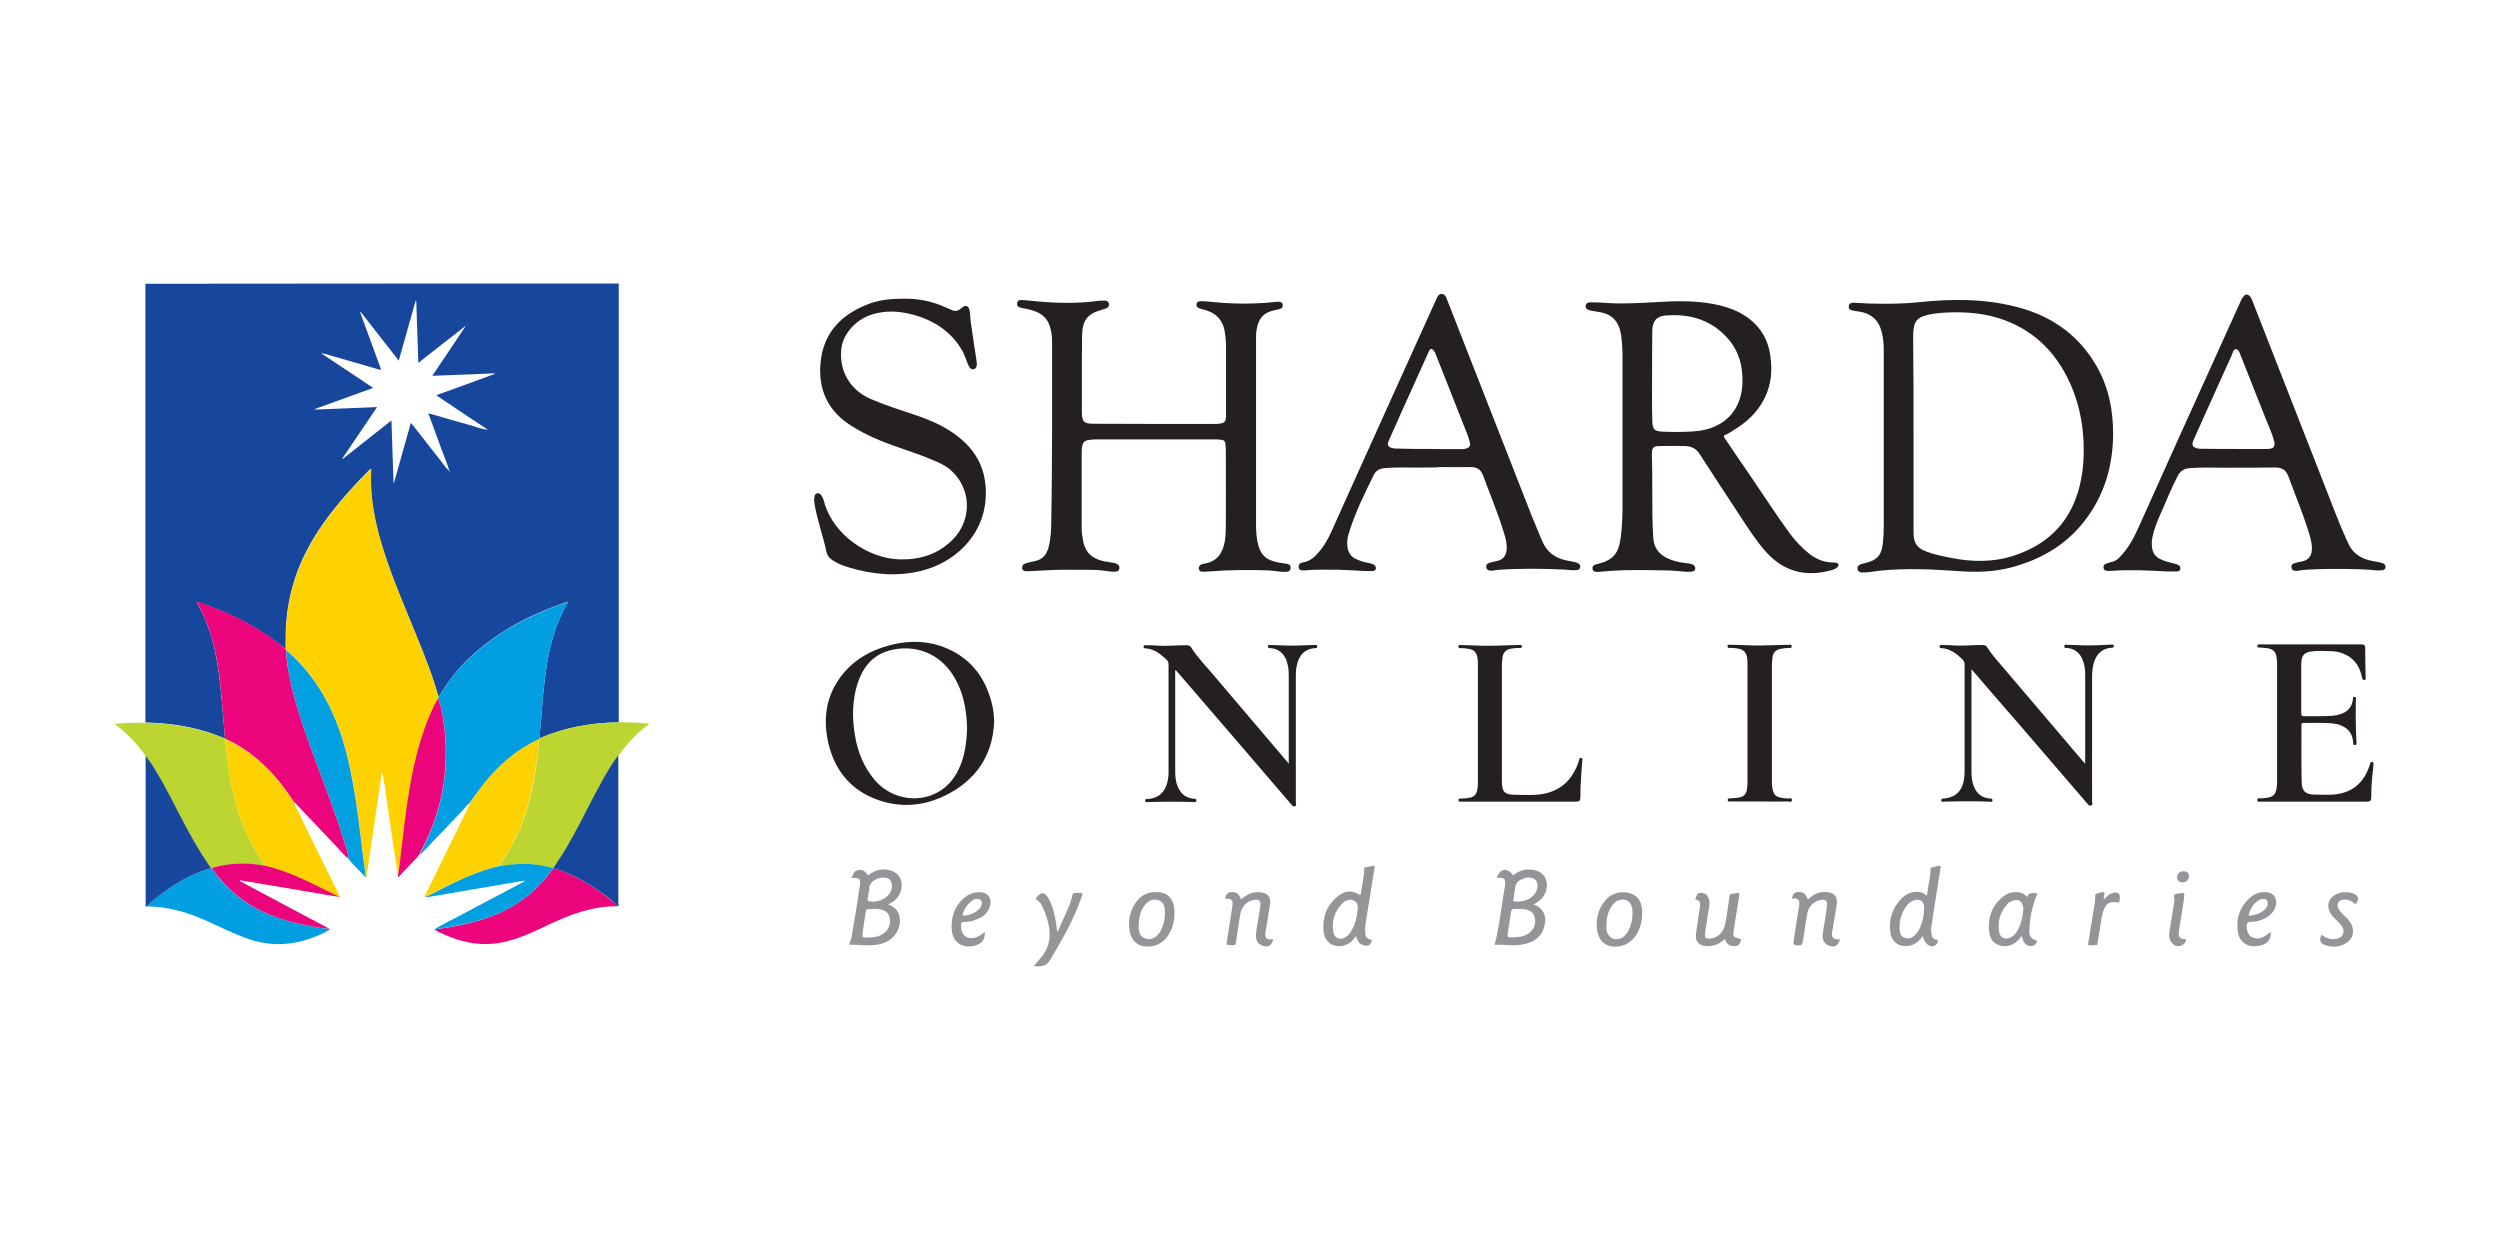 <svg xmlns="http://www.w3.org/2000/svg" xmlns:xlink="http://www.w3.org/1999/xlink" id="Layer_1" x="0px" y="0px" viewBox="0 0 1200 600" style="enable-background:new 0 0 1200 600;" xml:space="preserve"><style type="text/css">	.st0{fill:#1D1D1B;}	.st1{fill:#1DA03C;}	.st2{fill:#17479C;}	.st3{fill:#FED201;}	.st4{fill:#242021;}	.st5{fill:#019FE2;}	.st6{fill:#EB047C;}	.st7{fill:#BDD530;}	.st8{fill:#029FE1;}	.st9{fill:#18489D;}	.st10{fill:#939598;}	.st11{fill:#393939;}	.st12{fill:#373737;}	.st13{fill:#3B3B3B;}	.st14{fill:#3F3F3F;}	.st15{fill:#7E635C;}	.st16{fill:#6E453B;}	.st17{fill:#9E5040;}	.st18{fill:#C0563B;}	.st19{fill:#B24E37;}	.st20{fill:#6E5048;}	.st21{fill:#D16136;}	.st22{fill:#E86C37;}	.st23{fill:#E05D39;}	.st24{fill:#3C3D3F;}	.st25{fill:#BF5535;}	.st26{fill:#444547;}	.st27{fill:#9F443A;}	.st28{fill:#89574D;}	.st29{fill:#47484A;}	.st30{fill:#916259;}	.st31{fill:#4C4C4D;}	.st32{fill:#9A7066;}	.st33{fill:#AA887E;}	.st34{fill:#D75A2E;}	.st35{fill:#E46027;}	.st36{fill:#011C54;}	.st37{fill:#231F20;}	.st38{fill:#252223;}	.st39{fill:#FDC906;}</style><g>	<path class="st2" d="M297,136.1c0,70.2,0,140.4,0,210.6c-13.1,0.2-25.9,2.4-38,7.7c0.1-3.7,0.6-7.3,0.9-11  c0.5-7.1,1.1-14.1,2.1-21.1c0.8-6,2-11.9,3.8-17.7c1.7-5.5,3.9-10.7,7-15.8c-0.6,0.1-0.9,0.2-1.2,0.3  c-13.1,4.5-25.5,10.3-36.6,18.6c-6,4.4-11.5,9.4-16.3,15.2c-3.1,3.7-5.7,7.7-8.2,11.7c-2.8-10.1-6.6-19.8-10.6-29.4  c-5.5-13.5-11.3-26.9-15.8-40.9c-4-12.6-6.8-25.4-6-38.8c0-0.2,0-0.4-0.3-0.5c-1.8,1.9-3.7,3.9-5.6,5.8  c-9.7,10.3-18.6,21.1-25.1,33.7c-5.7,11-8.9,22.8-9.8,35.2c-0.3,3.9-0.1,7.9-0.2,11.8c-1.2-0.9-2.4-1.9-3.6-2.8  c-11.5-8.7-24.2-14.9-37.8-19.5c-0.4-0.1-0.8-0.5-1.3-0.1c0.2,0.4,0.5,0.9,0.7,1.3c1.6,2.8,3,5.7,4.1,8.7  c4.9,12.4,6.2,25.5,7.4,38.6c0.5,5.6,0.9,11.2,1.4,16.8c-3.2-1.2-6.4-2.6-9.7-3.5c-9.3-2.8-18.8-4-28.5-4.2c0-69.6,0-139.1,0-208.7  c0-0.6,0-1.3,0-1.9C145.5,136.1,221.3,136.1,297,136.1z M224.3,155.6c-0.1,0.1-0.2,0.2-0.3,0.4c-5.2,4.1-10.4,8.1-15.6,12.2  c-2.5,1.9-4.9,3.9-7.6,6c-0.3-10.1-0.7-20-1-29.8c-0.1,0-0.2,0-0.3,0c-2.7,9.4-5.3,18.9-8.1,28.7c-6.2-7.9-12.2-15.6-18.2-23.3  c-0.1,0.1-0.2,0.1-0.3,0.2c3.3,9.1,6.7,18.2,10,27.3c-0.1,0.1-0.2,0.2-0.3,0.2c-0.3-0.1-0.6-0.1-0.9-0.2  c-7.3-2.1-14.5-4.2-21.8-6.3c-1.8-0.5-3.5-1.2-5.4-1.4c0.1-0.2-0.1-0.3-0.2-0.2c-0.1,0-0.1,0.1-0.2,0.1c0.1,0,0.3,0.1,0.4,0.1  c0.2,0.6,0.8,0.7,1.2,1c7.3,4.9,14.7,9.8,22.1,14.7c0.4,0.3,0.7,0.5,1.3,0.9c-9.4,3.4-18.7,6.8-27.9,10.1c0,0.1,0,0.2,0.1,0.3  c9.8-0.4,19.7-0.8,29.7-1.2c-5.6,8.4-11.2,16.5-16.7,24.7c0.1,0.1,0.2,0.1,0.2,0.2c7.7-6.1,15.5-12.2,23.4-18.5  c0.3,10.2,0.7,20.1,1,30c0.1,0,0.1,0,0.2,0c2.7-9.5,5.4-19.1,8.1-28.8c0.4,0.4,0.6,0.7,0.9,1c4.5,5.7,8.9,11.5,13.4,17.1  c1.3,1.7,2.5,3.5,4.1,5c0.1,0.1,0.1,0.2,0.2,0.4c0,0,0.1-0.1,0.1-0.1c0-0.2,0-0.3-0.2-0.3c-1-3.6-2.5-7-3.8-10.5  c-2-5.6-4.1-11.2-6.2-16.9c0-0.1,0.1-0.1,0.1-0.2c0.3,0.1,0.7,0.1,1,0.2c6.2,1.8,12.4,3.6,18.6,5.3c2.8,0.8,5.6,1.9,8.5,2.3  c-0.1,0.2,0.1,0.2,0.2,0.2c0.1,0,0.1-0.1,0.2-0.1c-0.1,0-0.3-0.1-0.4-0.1c-0.2-0.6-0.8-0.7-1.2-1c-6.9-4.6-13.9-9.2-20.8-13.9  c-0.8-0.5-1.5-1-2.5-1.7c9.5-3.4,18.8-6.8,28-10.2c0-0.1,0-0.2-0.1-0.3c-9.9,0.4-19.7,0.8-29.8,1.2c0.9-1.4,1.7-2.5,2.4-3.6  c4.7-7,9.4-13.9,14-20.9C224.3,156,224.4,155.8,224.3,155.6c0.1,0,0.1,0,0.2,0c0,0,0,0-0.1,0C224.4,155.6,224.3,155.6,224.3,155.6z   M172.9,149.4L172.9,149.4l0-0.1L172.9,149.4z"></path>	<path class="st3" d="M137.2,311.7c0.1-3.9,0-7.9,0.2-11.8c0.8-12.4,4.1-24.1,9.8-35.2c6.5-12.6,15.4-23.5,25.1-33.7  c1.9-2,3.7-3.9,5.6-5.8c0.4,0.1,0.3,0.3,0.3,0.5c-0.7,13.3,2,26.2,6,38.8c4.4,13.9,10.3,27.3,15.8,40.9c3.9,9.7,7.7,19.4,10.6,29.4  c0,0.2,0,0.4-0.1,0.5c-0.3,0.6-0.7,1.2-1,1.8c-3.2,6.2-5.6,12.6-7.6,19.2c-5.2,17.4-7,35.3-9.2,53.2c-0.4,3.7-0.8,7.4-1.5,11.1  c-0.8-3.6-1.2-7.4-1.8-11.1c-1.7-11.1-3.3-22.1-4.9-33.2c-0.3-1.9-0.6-3.8-1.1-5.7c-0.3,1.6-0.5,3.2-0.8,4.9  c-2.2,15-4.4,29.9-6.6,44.9c0,0.2-0.1,0.4-0.2,0.5c-0.1-0.4-0.2-0.8-0.3-1.2c-0.8-6.3-1.6-12.6-2.4-18.9  c-1.3-10.9-2.8-21.7-5.1-32.4c-2.7-12.3-6.5-24.1-12.8-35c-4.7-8.1-10.5-15.3-17.7-21.2C137.3,312,137.3,311.8,137.2,311.7z"></path>	<path class="st4" d="M505,207.4c0-14.3,0-28.6,0-43c0-2.5-0.2-5-1-7.5c-1-3.5-3.2-5.8-6.5-7.2c-2.1-0.9-4.4-1.4-6.7-1.8  c-0.4-0.1-0.9-0.2-1.3-0.3c-1-0.4-1.5-1.1-1.3-2.2c0.2-1,0.9-1.4,1.8-1.4c1.7,0.1,3.4,0.2,5.2,0.4c10.7,1.1,21.4,1.5,32,0  c1-0.1,2.1-0.1,3.1-0.1c1,0,1.7,0.4,2,1.5c0.2,1.1-0.4,1.8-1.3,2.2c-0.7,0.3-1.5,0.5-2.2,0.7c-6.9,2-9.3,5.1-9.4,12.3  c0,3.4-0.1,6.8-0.1,10.2c0,8.8,0,17.6,0,26.4c0,4.9,0.9,5.8,5.8,5.8c18.9,0.1,37.8,0.1,56.8,0.1c1.5,0,3,0,4.4-0.3  c1.3-0.3,2-1,2.1-2.3c0.1-0.7,0.1-1.4,0.1-2.1c0-10.7,0-21.3,0-32c0-2.5-0.2-4.9-0.6-7.4c-0.9-6.2-4.7-9.5-10.5-10.9  c-0.7-0.2-1.3-0.3-2-0.6c-0.8-0.4-1.3-1-1.1-2c0.2-0.9,0.9-1.3,1.7-1.3c2.2-0.1,4.3,0.2,6.5,0.4c10,1,19.9,1,29.9-0.1  c0.6-0.1,1.2-0.1,1.8,0c0.8,0.1,1.4,0.4,1.5,1.3c0.1,1-0.2,1.7-1.1,2c-0.8,0.3-1.6,0.5-2.4,0.6c-5.5,1.1-8,3.7-9,9.3  c-0.3,1.5-0.3,3-0.3,4.6c0,29.5,0,59.1,0,88.6c0,2.8,0.1,5.5,0.6,8.3c1.2,6.6,3.9,9.3,10.6,10.5c1.1,0.2,2.2,0.3,3.4,0.5  c1.2,0.2,2.1,0.7,2,2.1c-0.1,1.4-1.2,1.8-2.4,1.8c-2.8,0.1-5.5-0.6-8.3-0.7c-9.4-0.3-18.8-0.3-28.3,0.5c-1.1,0.1-2.2,0.1-3.3,0.1  c-0.8,0-1.5-0.2-1.7-1.1c-0.2-0.8,0-1.6,0.7-2.1c0.5-0.3,1-0.6,1.6-0.6c6.9-1,9.3-5.7,10.2-11.3c0.4-2.9,0.4-5.8,0.4-8.7  c0.1-11.3,0-22.6,0-33.9c0-1.2-0.1-2.5-0.2-3.7c-0.1-1.1-0.7-1.8-1.9-1.9c-1-0.1-2.1-0.2-3.1-0.2c-19.1,0-38.1,0-57.2,0  c-1.3,0-2.7,0.2-4,0.4c-1.4,0.3-2.2,1.2-2.5,2.6c-0.3,1.5-0.3,2.9-0.3,4.4c0,11.7,0,23.4,0,35.1c0,2.1,0.3,4.1,0.7,6.2  c1,5.9,4.9,8.9,10.5,9.9c1.2,0.2,2.4,0.4,3.7,0.6c0.6,0.1,1.2,0.2,1.7,0.4c1,0.4,1.7,1.2,1.5,2.4c-0.2,1.2-1.1,1.5-2.1,1.5  c-1.9,0.1-3.7-0.3-5.6-0.5c-4.4-0.6-8.9-0.3-13.3-0.4c-7.7-0.2-15.4,0.3-23.1,0.7c-2,0.1-2.8-0.7-2.5-2.2c0.2-1,0.9-1.4,1.7-1.6  c1.3-0.4,2.7-0.7,4-1c4.1-0.7,6.1-3.3,7-7c1-4.1,1.2-8.3,1.2-12.5C504.9,235.7,504.9,221.6,505,207.4  C504.9,207.4,504.9,207.4,505,207.4z"></path>	<path class="st4" d="M793.1,237.2c0,7.1,0,14.2,0.5,21.3c0.3,4.5,2.8,7.5,6.6,9.4c2.9,1.4,5.9,2,9.1,2.4c0.9,0.1,1.9,0.2,2.8,0.5  c1,0.4,1.7,1,1.6,2.2c-0.1,1.2-1.1,1.3-2,1.4c-2.1,0.2-4.2-0.1-6.4-0.3c-4-0.4-8.1-0.3-12.1-0.4c-8.6-0.2-17.3-0.1-25.9,0.8  c-0.5,0.1-1.1,0-1.6-0.1c-0.8-0.1-1.2-0.7-1.3-1.4c-0.1-0.8,0.2-1.5,0.9-1.8c0.5-0.2,1-0.4,1.5-0.5c7.3-1.7,10.1-4.9,11.1-12.4  c0.6-4.8,0.9-9.6,0.9-14.5c0-22.4,0-44.7,0-67.1c0-5.2,0.1-10.4-0.6-15.5c-0.3-2.2-0.9-4.3-2.1-6.3c-2.1-3.4-5.3-4.7-9-5.2  c-1.3-0.2-2.6-0.4-3.9-0.7c-1.1-0.3-2.2-0.8-2.1-2.1c0.1-1.5,1.3-1.8,2.4-1.8c2.1,0,4.1,0.1,6.2,0.2c7.9,0.7,15.9,0.2,23.8-0.2  c9.6-0.6,19.2-1,28.8,0.8c6.2,1.2,12.1,3.1,17.2,7c5.8,4.4,9.1,10.3,10.2,17.4c1.1,7.2,0.6,14.2-2.7,20.8c-3.4,7-9,11.9-15.5,15.8  c-1,0.6-2,1.3-3.1,1.7c-1.1,0.4-1.1,0.8-0.5,1.8c4.3,6.3,8.5,12.6,12.8,18.8c6.1,8.9,11.9,18,18.3,26.7c2.8,3.8,6,7.2,9.7,10.1  c3.3,2.5,6.9,3.9,11.1,4c0.5,0,1.1,0,1.6,0.1c1.1,0.3,1.4,1.3,0.6,2.1c-0.7,0.7-1.6,1.1-2.6,1.4c-12.5,3.6-23.2,0.9-32-9  c-4.7-5.3-8.5-11.4-12.4-17.3c-6.5-9.9-13-19.8-19.4-29.7c-1.6-2.4-3.9-3.4-6.7-3.5c-4.1-0.1-8.2-0.1-12.3,0c-3,0-3.7,0.8-3.7,3.9  C793.1,224.4,793.1,230.8,793.1,237.2z M793,180.1C793.1,180.1,793.1,180.1,793,180.1c0,7.2-0.1,14.4,0.1,21.6  c0.1,4.5,0.9,5.3,5,5.5c4.8,0.2,9.6,0.2,14.5-0.1c4.2-0.3,8.1-1.1,11.8-3c4.5-2.3,7.8-5.8,9.8-10.3c2.3-5.1,2.5-10.6,1.9-16.1  c-0.9-7.5-4.3-13.5-9.9-18.4c-7.6-6.6-16.7-8.6-26.5-7.9c-4.6,0.4-6.5,2.7-6.6,7.3c0,0.4,0,0.9,0,1.3  C793,166.6,793,173.3,793,180.1z"></path>	<path class="st4" d="M1014.3,208.3c-0.1,15.6-4.3,29.8-14,42.1c-9,11.5-21.1,18.3-35,22c-8.5,2.2-17.1,2.4-25.9,1.7  c-12.3-0.9-24.5-1.4-36.8-0.2c-2.7,0.3-5.5,0.9-8.2,0.9c-0.5,0-1.1,0-1.6-0.2c-0.8-0.3-1.2-0.9-1.2-1.7c-0.1-0.8,0.3-1.3,0.9-1.7  c0.6-0.4,1.3-0.6,1.9-0.7c7-1.6,8.9-3.9,9.5-11c0.2-2.5,0.3-4.9,0.3-7.4c0-28,0-56,0-84c0-2.8-0.2-5.6-0.9-8.4  c-1.4-6-5.1-9.3-11.2-10.2c-0.9-0.1-1.8-0.2-2.6-0.4c-1.1-0.2-2.2-0.6-2.1-2.1c0.1-1.4,1.2-1.7,2.4-1.7c2.5,0.1,5,0.3,7.5,0.4  c7.8,0.2,15.6,0.2,23.4-0.6c15.9-1.7,31.6-1.8,47.2,2.2c16.4,4.2,29.5,13.1,38.2,28C1012.1,185.5,1014.3,196.6,1014.3,208.3z   M918.5,207.9c0,16,0,31.9,0,47.9c0,4.9,1.7,7.3,6.3,9c4,1.5,8.1,2.3,12.3,3.1c9.5,1.8,19,2,28.3-0.8c14.5-4.4,25.4-13.1,30.9-27.6  c3.3-8.8,4.2-18,3.8-27.3c-0.4-9.8-2.4-19.1-6.4-28.1c-6.4-14.2-16.4-24.7-31.2-30.3c-8.9-3.4-18.2-4.2-27.7-3.8  c-3.9,0.2-7.9,0.5-11.7,1.8c-2.5,0.9-3.9,2.5-4.4,5.1c-0.3,1.6-0.4,3.1-0.4,4.7C918.5,177,918.5,192.5,918.5,207.9z"></path>	<path class="st4" d="M686.5,224.4c-7.3,0.2-14.5-0.3-21.8,0.3c-2.3,0.2-4.1,1-5.2,3.1c-4.6,9.3-9.2,18.6-12.2,28.6  c-0.6,2-0.8,4.1-0.5,6.3c0.4,2.6,1.6,4.5,4,5.6c2.1,1,4.2,1.6,6.5,2c0.7,0.2,1.5,0.3,2.1,0.7c0.7,0.5,1.2,1.1,1,2  c-0.2,0.9-0.9,1.1-1.7,1.1c-1.7,0-3.5,0-5.2-0.1c-7.5-0.5-15-0.7-22.5-0.5c-1.7,0-3.4,0.3-5.2,0.3c-1,0-2.2,0-2.4-1.4  c-0.3-1.4,0.6-2.2,1.8-2.4c4.1-0.6,6.5-3.3,8.9-6.3c3.6-4.6,5.6-10,8-15.3c15.7-34.8,31.4-69.7,47.2-104.5c0.6-1.3,1.1-2.9,2.8-2.8  c1.7,0.1,2.1,1.7,2.6,3c13.6,34.7,27.2,69.5,40.8,104.2c1.5,3.8,3.2,7.5,4.7,11.3c2.3,5.5,6.4,8.4,12.1,9.5  c1.2,0.2,2.3,0.4,3.5,0.7c0.7,0.1,1.3,0.3,1.9,0.7c0.7,0.5,1,1.1,0.8,1.9c-0.2,0.8-0.7,1.1-1.5,1.2c-2,0.3-4-0.1-6.1-0.2  c-10.5-0.5-21-0.6-31.5,0.1c-1,0.1-2,0.3-3.1,0.4c-1.8,0.2-2.7-0.4-2.9-1.6c-0.2-1.6,1-2,2.1-2.3c1-0.3,2-0.5,3-0.7  c3-0.7,4.4-2.4,4.7-5.5c0.2-2.8-0.5-5.4-1.3-8c-2.8-9.3-6.6-18.3-10-27.5c-1.1-3.1-3.2-4.2-6.3-4.1c-4.8,0.1-9.6,0-14.4,0  C689.7,224.4,688.1,224.4,686.5,224.4z M686,215.5C686,215.5,686,215.6,686,215.5c4.9,0.1,9.9,0.1,14.8,0.1c1,0,2,0,2.9-0.3  c1.7-0.5,2.2-1.2,1.8-3c-0.3-1.4-0.8-2.8-1.3-4.1c-4.9-12.5-9.9-25-14.8-37.5c-0.3-0.9-0.7-1.8-1.3-2.5c-0.9-1-1.5-1-2.1,0.2  c-0.3,0.6-0.6,1.1-0.8,1.7c-2.3,5-4.5,10-6.8,15.1c-3.9,8.7-7.9,17.4-11.7,26.1c-1.1,2.4-0.4,3.5,2.2,3.9c0.4,0.1,0.8,0.1,1.2,0.1  C675.3,215.5,680.6,215.5,686,215.5z"></path>	<path class="st4" d="M1069.7,224.5c-4.2,0.1-11.4-0.3-18.6,0.2c-2.6,0.2-4.4,1.2-5.7,3.6c-3,5.7-5.4,11.7-8,17.6  c-1.8,4-3.5,8-4.3,12.4c-0.3,1.5-0.3,3.1-0.1,4.6c0.3,2.5,1.6,4.4,4,5.5c2.1,1,4.3,1.6,6.6,2.1c0.6,0.1,1.2,0.3,1.8,0.6  c0.8,0.4,1.4,1.1,1.2,2c-0.2,0.9-1,1.2-1.8,1.2c-1.6,0-3.2,0-4.7,0c-8.9-0.5-17.8-0.9-26.6-0.3c-0.7,0.1-1.5,0.1-2.2,0  c-0.8-0.1-1.5-0.4-1.6-1.4c-0.1-0.9,0.2-1.7,1.1-2c1-0.4,2-0.7,3-0.9c1.3-0.3,2.4-1,3.4-2c4.3-4.3,7.1-9.5,9.5-15  c11.6-26,23.4-51.9,35.1-77.8c4.6-10.2,9.2-20.4,13.8-30.5c0.3-0.7,0.7-1.4,1.2-2c1-1.4,2.4-1.3,3.4,0.1c0.4,0.6,0.7,1.2,0.9,1.8  c11.4,29.1,22.8,58.3,34.2,87.4c3.7,9.3,7.1,18.8,11.3,27.9c0,0,0,0.1,0.1,0.1c2.1,5.7,6.4,8.6,12.2,9.6c1.1,0.2,2.1,0.4,3.2,0.6  c0.7,0.2,1.4,0.3,2.1,0.7c0.7,0.5,1,1.1,0.8,1.9c-0.1,0.8-0.8,1.1-1.5,1.2c-2,0.3-3.9,0-5.9-0.2c-8.2-0.5-16.4-0.5-24.6-0.3  c-3.4,0.1-6.8,0.2-10.2,0.8c-0.4,0.1-0.8,0-1.2,0c-0.9-0.1-1.6-0.6-1.7-1.6c-0.2-1.1,0.4-1.7,1.3-2c1.1-0.3,2.2-0.7,3.3-0.8  c3.8-0.6,5.5-3.1,5.2-7.3c-0.2-2.3-0.8-4.6-1.5-6.8c-2.8-9.1-6.5-17.9-9.8-26.9c-1.2-3.2-3.3-4.2-6.4-4.2  C1085.5,224.5,1079.1,224.5,1069.7,224.5z M1072,215.5C1072,215.5,1072,215.5,1072,215.5c5.5,0,11,0.1,16.5,0c3-0.1,3.8-1.2,3-4.1  c-1-3.6-2.6-7-4-10.5c-4-10.2-8.1-20.4-12.1-30.6c-0.4-1.1-0.9-2.6-2.2-2.7c-1.2,0-1.4,1.5-1.8,2.5c-4,8.9-8,17.8-12,26.6  c-2.2,4.8-4.4,9.7-6.5,14.5c-1.1,2.5-0.4,3.7,2.3,4.1c0.3,0.1,0.7,0.1,1,0.1C1061.4,215.5,1066.7,215.5,1072,215.5z"></path>	<path class="st5" d="M210.4,335.2c0-0.2,0-0.4,0.1-0.5c2.5-4.1,5.1-8.1,8.2-11.7c4.8-5.8,10.3-10.7,16.3-15.2  c11.2-8.3,23.6-14.1,36.6-18.6c0.3-0.1,0.6-0.2,1.2-0.3c-3.2,5.1-5.3,10.4-7,15.8c-1.8,5.8-2.9,11.7-3.8,17.7c-1,7-1.6,14-2.1,21.1  c-0.3,3.7-0.7,7.3-0.9,11c-0.1,0.1-0.2,0.2-0.3,0.4c-0.1,0-0.2,0-0.3,0.1c-10.4,4.9-18.9,12.2-26,21.1c-2.3,2.9-4.4,5.9-6.6,8.9  c-0.2,0.2-0.6,0.3-0.3,0.7l0,0c-1.3,0.4-2,1.7-2.8,2.6c-6.7,7-13.4,14-20,21c-0.3,0.3-0.4,0.7-0.9,0.7c-0.2-0.8,0.4-1.3,0.7-1.9  c6.9-13.3,10.8-27.4,11.5-42.4c0.3-6.2,0-12.3-0.9-18.4C212.4,343.1,211.7,339.1,210.4,335.2z"></path>	<path class="st4" d="M432.5,143.4c7.7-0.3,15,1.1,22,4.4c0.6,0.3,1.3,0.5,1.9,0.8c2,1.1,3.7,0.7,5.3-0.9c1.6-1.5,3.3-1,3.7,1.3  c0.3,1.6,0.3,3.3,0.5,5c0.9,6.5,1.9,13.1,2.9,19.6c0.3,2-0.2,3.2-1.3,3.6c-1.1,0.4-2-0.3-2.9-2.4c-1-2.3-1.6-4.6-2.9-6.8  c-5.4-9.1-13.6-14.3-23.6-17c-6.4-1.7-13-2.1-19.4-0.1c-8.1,2.5-14.2,9.5-14.9,16.9c-1,10.5,4.4,19.5,14.1,23.7  c7,3,14.2,5.3,21.4,7.7c8.1,2.7,15.9,6.2,22.4,11.9c8.7,7.5,12.2,17.1,11.4,28.5c-1.4,18.7-16,30.9-31.3,34.5  c-11.5,2.7-22.7,1.7-33.9-1.6c-2.8-0.8-5.5-1.8-8-3.4c-1.6-1-2.8-2.3-3.2-4.2c-1.6-7.7-4.4-15.1-5.7-22.9c-0.2-1.1-0.3-2.3-0.1-3.4  c0.1-0.8,0.4-1.6,1.3-1.8c0.9-0.2,1.5,0.3,2,0.9c0.7,1,1.1,2.1,1.4,3.2c4.3,15.9,21.3,27.3,36.4,27.6c9.8,0.2,18.4-2.5,25.4-9.6  c9.6-9.8,8.8-25.2-1.7-33.8c-2.9-2.3-6.3-3.6-9.7-5c-7.7-3.2-15.7-5.4-23.4-8.6c-5.6-2.3-11-5-16-8.5c-9.7-6.9-13.7-16.6-12.8-28.2  c1.2-15.4,10.4-24.3,24.2-29.3C422.5,144,427.5,143.4,432.5,143.4z"></path>	<path class="st6" d="M137.2,311.7c0.1,0.2,0.2,0.3,0.2,0.5c0,4.5,0.8,8.8,1.7,13.2c2.4,11.8,6.3,23.1,10.4,34.4  c5.3,14.6,11.2,29.1,15.7,44c0.9,2.8,1.9,5.6,2.2,8.5c-2.5-2-4.4-4.4-6.6-6.7c-6.1-6.4-12.1-12.8-18.2-19.2c-0.4-0.4-0.7-1-1.3-1.1  c0,0,0,0,0,0c0-0.2-0.1-0.4-0.3-0.5c-4.2-6.4-8.8-12.4-14.4-17.6c-5.5-5.2-11.5-9.5-18.5-12.6c0-0.1-0.1-0.2-0.1-0.2  c-0.5-5.6-0.9-11.2-1.4-16.8c-1.1-13.1-2.5-26.2-7.4-38.6c-1.2-3-2.5-5.9-4.1-8.7c-0.2-0.4-0.5-0.8-0.7-1.3c0.6-0.3,0.9,0,1.3,0.1  c13.6,4.6,26.3,10.8,37.8,19.5C134.8,309.8,136,310.7,137.2,311.7z"></path>	<path class="st7" d="M108,354.5c0.1,0.1,0.1,0.1,0.1,0.2c0.1,2.6,0.5,5.2,0.8,7.8c0.7,6.9,1.9,13.8,3.6,20.6  c2.2,8.8,5.4,17.3,10.1,25.1c1.6,2.6,3.4,5.1,5.1,7.6c-3.5-0.6-7-1.2-10.5-1.2c-5.3,0-10.6,0.4-15.7,2.2c-0.1,0-0.1,0-0.2,0  c-3-4.3-5.8-8.7-8.4-13.2c-5.2-9.1-9.6-18.6-14.8-27.8c-2.5-4.5-5-9-8.3-13.1c-4-5.6-8.7-10.7-14.3-14.8c-0.2-0.1-0.3-0.3-0.4-0.4  c4.9-0.6,9.8-0.6,14.6-0.6c9.7,0.2,19.2,1.4,28.5,4.2C101.6,351.9,104.8,353.2,108,354.5z"></path>	<path class="st7" d="M258.7,354.8c0.1-0.1,0.2-0.2,0.3-0.4c12.1-5.3,24.8-7.5,38-7.7c4.8,0,9.6,0.1,14.8,0.7  c-6.1,4.3-10.7,9.5-14.9,15.2c-2.9,3.8-5.3,7.9-7.6,12c-5.3,9.4-9.8,19.1-15.1,28.5c-2.6,4.7-5.6,9.2-8.5,13.7l0,0  c-4.4-1.2-8.8-2-13.3-2.1c-4.4-0.1-8.8,0.4-13.2,1.2c7-9.3,11.7-19.6,14.7-30.8c1.6-6,2.8-12,3.6-18.2  C258,362.8,258.6,358.8,258.7,354.8z"></path>	<path class="st4" d="M477.2,346.4c-0.7,16.6-9,28.4-23.8,35.6c-10.4,5-21.3,5.8-32.2,1.9c-13.6-4.9-21.3-15.2-24-29.1  c-1.7-9-0.9-17.8,3.7-25.9c5.5-9.7,14-15.6,24.5-18.7c8.6-2.6,17.3-3,25.9-0.2c13.8,4.7,21.8,14.6,25,28.6  C476.9,341.2,477.1,343.8,477.2,346.4z M464.2,349.3c-0.1-1.4-0.1-3.1-0.3-4.9c-0.7-7.8-2.8-15.1-7.3-21.6  c-7.6-10.7-19.7-13.5-30.2-10.4c-8.1,2.4-12.5,8.5-14.9,16.1c-2.5,8.1-2.5,16.3-1.1,24.6c1.3,7.8,4.2,15,9.3,21.1  c10.8,13,32.3,12.3,40.4-4.8C463.1,363.2,464,356.5,464.2,349.3z"></path>	<path class="st4" d="M618.6,366.6c0-0.9,0-1.3,0-1.8c0-13.7,0-27.4,0-41c0-2.3-0.3-4.6-1.1-6.8c-1.4-3.6-3.9-5.6-7.7-5.9  c-0.6,0-1.2,0.1-1.2-0.9c0.1-0.9,0.7-0.6,1.2-0.6c5,0.1,10,0.5,15,0.2c2.2-0.1,4.3-0.2,6.5-0.2c0.5,0,1-0.1,1,0.7  c0,0.7-0.3,0.8-0.9,0.8c-5.6,0.3-8.3,4.1-9.1,9.2c-0.3,1.5-0.3,2.9-0.3,4.4c0,20.2,0,40.4,0,60.6c0,0.5,0.5,1.3-0.4,1.7  c-0.9,0.3-1.3-0.3-1.8-0.9c-17.9-20.9-35.9-41.8-53.9-62.7c-0.5-0.6-1-1.1-1.6-1.8c-0.4,0.6-0.2,1.2-0.2,1.7c0,15.6,0,31.1,0,46.7  c0,2.7,0.2,5.3,1.3,7.8c1.5,3.4,4,5.3,7.7,5.6c0.6,0,1.2,0,1.2,0.9c-0.1,0.8-0.7,0.7-1.2,0.7c-7.4-0.3-14.8-0.2-22.2,0  c-0.5,0-1.2,0.2-1.2-0.6c0-0.6,0.1-0.9,0.8-0.9c6.4-0.1,9.7-4.4,10.3-10.8c0.1-0.6,0.1-1.2,0.1-1.8c0-17.3,0-34.7,0-52  c0-1-0.3-1.7-1.1-2.4c-2.9-2.7-5.9-5.1-10.1-5.3c-0.6,0-0.8-0.3-0.8-0.8c0-0.6,0.4-0.7,0.9-0.7c1.9,0.1,3.9,0,5.8,0.2  c4.6,0.3,9.2-0.2,13.8-0.2c1,0,1.8,0.2,2.3,1c3,4.8,7,8.8,10.6,13.1c11.7,13.8,23.4,27.5,35.1,41.3  C617.6,365.4,618,365.8,618.6,366.6z"></path>	<path class="st4" d="M946.3,321.2c0,0.9,0,1.4,0,1.9c0,15.7,0,31.4,0,47.1c0,2.5,0.2,5,1.2,7.4c1.4,3.5,4,5.4,7.7,5.7  c0.6,0,1.2,0,1.2,0.9c-0.1,0.9-0.7,0.7-1.2,0.6c-7.4-0.3-14.8-0.2-22.2,0c-0.5,0-1.2,0.3-1.2-0.6c0-0.7,0.3-0.9,1-0.9  c6-0.4,9.4-3.9,10-10c0.1-0.9,0.2-1.9,0.2-2.8c0-17.2,0-34.4,0-51.5c0-1.1-0.3-1.8-1.1-2.6c-2.9-2.7-5.9-5.1-10.1-5.3  c-0.6,0-0.8-0.3-0.8-0.8c0-0.6,0.4-0.7,0.9-0.7c1.9,0.1,3.9,0,5.8,0.2c4.6,0.3,9.2-0.2,13.8-0.2c1,0,1.8,0.2,2.3,1  c2.6,4.2,6,7.7,9.1,11.4c12.3,14.5,24.6,29,36.9,43.4c0.3,0.3,0.6,0.6,1.1,1.2c0-0.7,0-1.2,0-1.6c0-13.8,0-27.6,0-41.3  c0-2.7-0.4-5.3-1.6-7.8c-1.5-3-3.9-4.6-7.2-4.9c-0.5,0-1.3,0.2-1.2-0.8c0-1,0.8-0.7,1.3-0.7c4.9,0.1,9.9,0.5,14.8,0.2  c2.2-0.1,4.4-0.2,6.7-0.3c0.6,0,1,0,0.9,0.8c0,0.6-0.3,0.7-0.8,0.7c-5.8,0.3-8.5,4.4-9.3,9.7c-0.2,1.5-0.3,2.9-0.3,4.4  c0,19.9,0,39.9,0,59.8c0,0.6,0.5,1.5-0.4,1.8c-0.9,0.4-1.4-0.3-1.9-0.9c-11.1-12.9-22.2-25.8-33.3-38.7  C961.2,338.6,953.9,330,946.3,321.2z"></path>	<path class="st3" d="M127.7,415.8c-1.7-2.5-3.5-5-5.1-7.6c-4.7-7.8-7.9-16.3-10.1-25.1c-1.7-6.8-2.9-13.6-3.6-20.6  c-0.3-2.6-0.7-5.2-0.8-7.8c6.9,3.1,13,7.4,18.5,12.6c5.6,5.2,10.2,11.2,14.4,17.6c0,0.2,0,0.5,0.3,0.5c0,0,0,0,0,0  c0,1.3,0.8,2.3,1.4,3.3c6.5,13.4,13.1,26.7,19.7,40.1c0.3,0.5,0.5,1.1,0.7,1.6c0.1,0.4-0.2,0.2-0.4,0.3c-2.1-1-4.1-2.1-6.2-3.1  C147.2,422.8,137.9,418.1,127.7,415.8z"></path>	<path class="st3" d="M258.7,354.8c-0.1,4-0.7,8-1.3,12c-0.8,6.1-2,12.2-3.6,18.2c-3,11.2-7.7,21.6-14.7,30.8  c-0.7,0.2-1.3,0.4-2,0.5c-11.7,3-22.2,9-32.9,14.3c-0.9-0.3-0.2-0.8,0-1.1c2.3-4.8,4.7-9.6,7-14.3c4.6-9.5,9.3-18.9,13.9-28.4  c0.2-0.4,0.5-0.7,0.4-1.2c0,0,0,0,0,0c0.4-0.1,0.4-0.4,0.3-0.7c2.2-3,4.3-6,6.6-8.9c7.1-8.9,15.6-16.2,26-21.1  C258.5,354.9,258.6,354.8,258.7,354.8z"></path>	<path class="st4" d="M1110.2,384.8c-8.3,0-16.6,0-24.9,0c-0.3,0-0.7,0-1,0c-0.6,0-0.8-0.2-0.8-0.8c0-0.6,0.3-0.8,0.8-0.8  c1.3,0.1,2.7-0.1,4-0.3c2.7-0.4,3.9-1.5,4.4-4.2c0.2-1.1,0.3-2.2,0.3-3.2c0-19,0-37.9,0-56.9c0-0.9-0.1-1.8-0.2-2.7  c-0.3-3-1.7-4.4-4.7-4.8c-1.2-0.2-2.5-0.2-3.7-0.3c-0.6,0-0.9-0.1-0.9-0.8c0-0.6,0.4-0.7,0.9-0.7c0.2,0,0.4,0,0.6,0  c16.1,0,32.2,0,48.3,0c1.4,0,2,0.3,2,1.9c0,4.6,0.1,9.3,0.2,13.9c0,0.6,0.2,1.3-0.7,1.3c-0.8,0-0.9-0.6-1-1.2  c-1-4.6-3.1-8.4-7.4-10.7c-2.1-1.1-4.4-1.8-6.8-1.9c-3.6-0.1-7.2-0.4-10.8,0.2c-2.6,0.5-3.9,1.9-4.1,4.5c-0.2,1.7-0.1,3.4-0.1,5.2  c0,6.6,0,13.2,0,19.8c0,1.2,0.3,1.5,1.5,1.5c4.4-0.1,8.8,0.1,13.2-0.2c1.7-0.1,3.3-0.5,4.9-1.1c3.1-1.2,4.8-3.5,5.2-6.8  c0.1-0.5-0.2-1.3,0.8-1.2c0.9,0.1,0.6,0.8,0.6,1.3c-0.1,6.8-0.1,13.5,0.3,20.3c0,0.2,0,0.5,0,0.7c0,0.6-0.2,0.8-0.8,0.8  c-0.6,0-0.8-0.2-0.8-0.8c0-5.8-4.2-9.1-10.3-9.6c-4.5-0.4-9-0.1-13.5-0.2c-0.8,0-1,0.2-1,1c0,9.1-0.1,18.3,0.1,27.4  c0.1,4.4,1.9,6,6.3,6c3.9,0,7.9,0.4,11.8-0.4c7.6-1.5,12.1-6.4,14.5-13.5c0.1-0.4,0.3-0.7,0.3-1.1c0.1-0.6,0.5-0.7,1-0.6  c0.6,0.1,0.6,0.5,0.6,1c-0.2,2.2-0.4,4.4-0.7,6.6c-0.3,3-0.4,6.1-0.4,9.2c0,1.8-0.4,2.2-2.3,2.2  C1127.2,384.8,1118.7,384.8,1110.2,384.8z"></path>	<path class="st8" d="M167.4,412.3c-0.3-3-1.4-5.7-2.2-8.5c-4.5-14.9-10.4-29.4-15.7-44c-4.1-11.3-8-22.6-10.4-34.4  c-0.9-4.3-1.6-8.7-1.7-13.2c7.2,6,13,13.2,17.7,21.2c6.3,10.9,10.2,22.8,12.8,35c2.3,10.7,3.8,21.5,5.1,32.4  c0.7,6.3,1.6,12.6,2.4,18.9c0,0.4,0.2,0.8,0.3,1.2c-0.1,0.2-0.3,0.1-0.4,0c-2.6-2.8-5.3-5.3-7.7-8.2  C167.6,412.5,167.7,412.3,167.4,412.3L167.4,412.3z"></path>	<path class="st5" d="M101.3,416.7c0.1,0,0.1,0,0.2,0c5,7.2,11.2,13.1,18.6,17.7c8.1,5,17.1,7.7,26.3,9.6c3.9,0.8,7.7,1.6,11.6,1.8  c0.6,0.6-0.1,0.6-0.3,0.8c-12.8,6.9-26,8.8-39.9,3.6c-5.9-2.2-11.6-5-17.3-7.6c-9.6-4.4-19.5-7.6-30.2-7.5c1.3-1.8,3.2-3,4.9-4.4  C83.2,424.5,91.6,419.5,101.3,416.7z"></path>	<path class="st4" d="M728.9,384.8c-9,0-18,0-27,0c-0.3,0-0.7,0-1,0c-0.6,0-0.8-0.3-0.8-0.8c0-0.6,0.3-0.8,0.8-0.7  c1.7,0,3.3-0.1,5-0.5c1.7-0.4,2.7-1.5,3.1-3.2c0.3-1.4,0.4-2.7,0.4-4.1c0-18.9,0-37.7,0-56.6c0-1.1,0-2.2-0.2-3.2  c-0.6-2.8-1.7-3.9-4.5-4.3c-1.2-0.2-2.5-0.3-3.7-0.3c-0.5,0-1,0-1-0.7c0-0.7,0.4-0.8,1-0.8c2,0.1,4,0.1,6.1,0.2  c7.2,0.4,14.3,0,21.5-0.2c0.3,0,0.7,0,1,0c0.5,0,0.9,0,0.9,0.6c0,0.6-0.2,0.9-0.9,0.8c-1.5,0-3.1,0.1-4.6,0.4  c-2.3,0.5-3.5,1.9-3.8,4.2c-0.1,1.2-0.3,2.4-0.3,3.5c0,18.6,0,37.1,0,55.7c0,5.4,1.3,6.7,6.6,6.7c3.9,0,7.9,0.3,11.7-0.2  c9.7-1.2,15.8-7,18.7-16.2c0-0.1,0-0.3,0.1-0.4c0.2-0.4,0.1-1.1,0.9-0.9c0.8,0.1,0.7,0.7,0.6,1.2c-0.3,4-0.6,8.1-0.8,12.1  c-0.1,1.7-0.1,3.4-0.1,5c0,2.3-0.3,2.7-2.6,2.7C747,384.8,737.9,384.8,728.9,384.8z"></path>	<path class="st6" d="M265.6,416.7C265.6,416.7,265.7,416.7,265.6,416.7c7.7,2.3,14.7,6,21.2,10.5c3.4,2.4,6.8,4.8,9.8,7.8  c-12.1-0.2-23.1,4-33.8,9.1c-6.4,3.1-12.8,6.1-19.8,7.8c-10.8,2.7-21.1,0.8-31-3.9c-1.2-0.6-2.5-1-3.4-1.9c7.8-1,15.5-2.4,23-4.8  C245.7,437,257.1,428.8,265.6,416.7z"></path>	<path class="st9" d="M101.3,416.7c-9.7,2.8-18.1,7.8-26,14c-1.7,1.4-3.6,2.6-4.9,4.4c-0.2,0-0.4,0.1-0.5-0.2c-0.1-0.2,0-0.5,0-0.7  c0-23.8,0-47.7,0-71.5c3.2,4.1,5.7,8.6,8.3,13.1c5.1,9.2,9.6,18.7,14.8,27.8C95.5,408,98.3,412.4,101.3,416.7z"></path>	<path class="st2" d="M296.6,435c-2.9-3-6.3-5.5-9.8-7.8c-6.5-4.6-13.5-8.2-21.2-10.5c3-4.5,5.9-9,8.5-13.7  c5.3-9.4,9.8-19.1,15.1-28.5c2.3-4.1,4.7-8.2,7.6-12c0,0.5,0,1,0,1.5c0,23.2,0,46.3,0,69.5C296.9,434,297.3,434.7,296.6,435z"></path>	<path class="st4" d="M844.8,384.7c-4.4,0-8.9,0-13.3,0c-0.3,0-0.6,0-0.9,0c-0.5,0-1.3,0.2-1.3-0.7c0-0.9,0.7-0.8,1.2-0.8  c1.3-0.1,2.6-0.1,3.8-0.3c2.7-0.4,4-1.7,4.3-4.4c0.1-1.1,0.2-2.2,0.2-3.2c0-18.8,0-37.6,0-56.4c0-6.1-1.4-7.6-7.5-7.9  c-0.3,0-0.7,0-1,0c-0.6,0-1.1,0-1.1-0.8c0-0.9,0.7-0.7,1.2-0.7c5.4,0,10.8,0.5,16.1,0.3c4.1-0.1,8.2-0.2,12.3-0.3  c0.6,0,1.3-0.2,1.2,0.8c0,0.9-0.7,0.7-1.2,0.7c-1.5,0-2.9,0.2-4.4,0.5c-2.2,0.5-3.4,2-3.6,4.1c-0.2,1.3-0.3,2.7-0.3,4  c0,18.5,0,36.9,0,55.4c0,1.6,0.1,3.2,0.6,4.8c0.4,1.5,1.4,2.5,2.9,2.9c1.4,0.4,2.9,0.5,4.4,0.6c0.6,0,1.7-0.6,1.7,0.7  c0,1.4-1.2,0.7-1.8,0.7C853.8,384.8,849.3,384.8,844.8,384.7C844.8,384.8,844.8,384.8,844.8,384.7z"></path>	<path class="st6" d="M210.4,335.2c1.3,3.9,2,7.9,2.6,11.9c0.9,6.1,1.2,12.3,0.9,18.4c-0.6,15-4.5,29.1-11.5,42.4  c-0.3,0.6-1,1.1-0.7,1.9c0,0,0,0,0,0c-0.4-0.2-0.3,0.1-0.3,0.3c0,0,0,0,0,0c-0.3,0-0.3,0.2-0.4,0.3c-0.4,0.9-1.1,1.5-1.7,2.1  c-2.5,2.6-5,5.3-7.5,7.9c-0.1,0.1-0.6,1.4-0.8,0c0.7-3.7,1-7.4,1.5-11.1c2.1-17.9,4-35.8,9.2-53.2c2-6.6,4.4-13.1,7.6-19.2  C209.7,336.3,210,335.8,210.4,335.2z"></path>	<path class="st8" d="M265.6,416.7c-8.5,12.1-19.9,20.3-34.1,24.6c-7.5,2.3-15.2,3.7-23,4.8c3.4-2.2,7.1-3.9,10.7-5.8  c10.6-5.7,21.3-11.3,32-16.9c0.3-0.1,0.5-0.3,0.7-0.7c-2,0.3-4.1,0.6-6.1,1c-13.7,2.3-27.4,4.7-41.1,7c-0.2,0-0.4,0-0.6,0  c10.7-5.3,21.2-11.3,32.9-14.3c0.7-0.2,1.3-0.4,2-0.5c4.4-0.8,8.7-1.3,13.2-1.2C256.9,414.7,261.3,415.5,265.6,416.7z"></path>	<path class="st6" d="M158.1,445.8c-3.9-0.2-7.8-1-11.6-1.8c-9.3-1.8-18.2-4.6-26.3-9.6c-7.4-4.6-13.6-10.5-18.6-17.7  c5.1-1.7,10.3-2.2,15.7-2.2c3.6,0,7,0.6,10.5,1.2c10.2,2.4,19.5,7.1,28.8,11.7c2.1,1,4.1,2.1,6.2,3.1c-5-0.8-10-1.6-15-2.5  c-10.7-1.8-21.4-3.6-32.1-5.4c-0.2,0-0.5,0-0.8,0.2C129.2,430.5,143.6,438.1,158.1,445.8z"></path>	<path class="st10" d="M736.1,434.1c1,0.5,2,0.8,2.8,1.5c3,2.5,3.3,5.8,2.3,9.3c-1.5,5.4-5.6,7.6-10.7,8.5c-3.1,0.6-6.2,0.3-9.3,0.1  c-1.3-0.1-2.6,0-3.8,0c2.5-9.2,3.2-18.8,5-28.2c0.1-0.4,0.1-0.8,0.1-1.2c0.1-2.1-0.6-2.9-2.7-2.7c-1.5,0.1-1.3-0.4-0.8-1.3  c1.9-3.5,4.7-3.5,7.4,0.1c1.9-1.7,4.2-2.7,6.7-2.8c4.5-0.3,7.9,1.6,9,4.9c1.3,3.7-0.3,8.1-3.8,10.5  C737.7,433.3,736.9,433.6,736.1,434.1z M728.9,436.3C728.9,436.3,728.9,436.3,728.9,436.3c-0.5,0-1.1,0-1.6,0  c-1.5-0.2-1.9,0.6-2.1,1.9c-0.4,2.8-0.8,5.6-1.3,8.5c-0.5,3.3-0.5,3.4,2.9,3.2c2.7-0.1,5.4-0.5,7.6-2.4c2.3-2,2.9-4.5,2.2-7.3  c-0.6-2.6-2.7-3.5-5.1-3.8C730.7,436.2,729.8,436.3,728.9,436.3z M728.4,432.8c0.3,0,0.8,0,1.3-0.1c4.2-0.4,7.5-2.9,8.2-6.4  c0.6-2.9-0.9-4.9-3.8-5.1c-0.7,0-1.4,0-2,0.2c-2,0.7-4,1.5-4.6,3.7c-0.5,2.1-0.6,4.4-1.1,6.6c-0.2,0.9,0.1,1.1,0.9,1  C727.4,432.8,727.8,432.8,728.4,432.8z"></path>	<path class="st10" d="M408.7,421.4c0.8-1.5,1.1-3.3,2.9-3.7c1.9-0.5,3.5,0.2,4.6,1.9c0.5,0.9,0.9,0.3,1.3,0c3-2.2,6.3-2.8,9.8-1.8  c6.4,1.7,6.5,8.5,3.9,12.4c-1.2,1.8-2.4,2.7-4.9,3.9c0.7,0.3,1.3,0.6,1.9,0.9c3.1,1.7,4.4,5.3,3.5,9.3c-1.2,5-5.4,8.5-10.9,9.2  c-3.3,0.4-6.6,0.3-9.9,0c-1.1-0.1-2.1,0-3.2,0c0-1.1,0.7-2,0.9-3c0.6-3.7,1.3-7.4,1.9-11.1c0.8-4.7,1.5-9.4,2.2-14.2  c0.5-3.3-0.1-3.9-3.3-3.8C409.2,421.4,409,421.4,408.7,421.4z M419.2,436.3C419.2,436.3,419.2,436.3,419.2,436.3  c-0.8,0.1-1.7,0.1-2.5,0.1c-0.7,0-1,0.4-1.1,1.1c-0.5,3.1-1,6.1-1.4,9.2c-0.5,3.4-0.5,3.5,3,3.3c3-0.1,6-0.6,8.2-3.1  c1.8-2.1,2.3-4.6,1.4-7.2c-0.9-2.5-3.2-3.1-5.6-3.4C420.5,436.2,419.8,436.3,419.2,436.3z M418.7,432.8c0.4,0,0.9,0,1.3-0.1  c3.7-0.3,7-2.7,7.9-5.6c0.7-2.4,0.1-4.5-1.6-5.4c-3.2-1.6-8.8,0.9-9,4.3c-0.1,1.8-0.5,3.5-0.8,5.2c-0.2,1.1,0.1,1.6,1.2,1.4  C418.1,432.8,418.4,432.8,418.7,432.8z"></path>	<path class="st10" d="M650.9,449.4c-0.9,0.9-1.4,1.9-2.3,2.6c-4.2,3.7-12.6,3-13.3-5.1c-0.6-6.6,1.5-12.3,6.7-16.6  c3.1-2.5,6.7-3.4,10.4-0.9c0.7,0.4,0.7,0.1,0.8-0.4c0.5-3.9,1.5-7.7,1.6-11.7c0-0.7,0.3-1,0.9-1.1c0.9-0.1,1.7-0.3,2.6-0.5  c1.6-0.3,1.6-0.2,1.4,1.3c-1.4,8.9-2.9,17.9-4.3,26.8c-0.2,1.4-0.2,2.8-0.1,4.1c0.1,1.8,0.8,2.6,2.6,3.1c0.6,0.2,0.6,0.4,0.5,0.9  c-0.5,1.9-2.3,2.6-4.2,1.7C652.6,453.1,651.8,452.1,650.9,449.4z M651.7,436.5c0.1-1.7,0-3.3-1.8-4.2c-1.9-0.9-3.7-0.3-5.1,0.9  c-4.1,3.8-5.7,8.6-4.8,14.1c0.5,3.2,3.4,4.2,6.1,2.4c0.7-0.4,1.2-1,1.7-1.6C650.4,444.6,651.3,440.6,651.7,436.5z"></path>	<path class="st10" d="M922.9,449.3c-2,2.9-4.3,4.6-7.7,4.8c-4.6,0.3-7.5-2.8-7.9-6.9c-0.7-6.1,1.1-11.5,5.4-15.9  c2.4-2.5,5.5-3.6,9-3.1c1.2,0.2,2.1,0.9,3.2,1.7c0.6-4.3,1.6-8.4,1.8-12.6c0-0.3-0.1-0.6,0.2-0.8c0.2-0.2,4.1-1,4.3-0.9  c0.6,0.3,0.3,0.9,0.2,1.3c-0.5,3.4-1.1,6.8-1.6,10.2c-0.9,5.8-1.9,11.6-2.7,17.4c-0.2,1.2-0.2,2.4,0,3.5c0.1,1.5,0.7,2.8,2.4,3.1  c0.8,0.1,0.8,0.4,0.6,1.1c-0.7,2.1-3.1,2.6-5,1.1C923.9,452.3,923.4,450.9,922.9,449.3z M923.6,436.5c0-0.3,0-0.6,0-0.9  c0-2.9-1.9-4.3-4.7-3.5c-1.3,0.4-2.3,1.1-3.2,2.1c-2.9,3.4-4.1,7.4-3.9,11.7c0.1,1.9,0.6,3.8,2.8,4.4c2.1,0.6,3.7-0.5,5.1-2  c0.4-0.4,0.7-0.9,1-1.3C922.6,443.8,923.4,440.2,923.6,436.5z"></path>	<path class="st10" d="M970.4,449.4c-0.6,0.7-1,1.2-1.5,1.7c-2.5,2.6-5.5,3.7-9,2.7c-3.3-0.9-4.8-3.5-5.1-6.6  c-0.7-6.8,1.3-12.7,6.9-17c1.7-1.3,3.7-2,5.9-2c2.1,0,3.9,0.6,5.4,2.4c0.9-2.6,3-1.8,5-1.8c-1.4,3.3-2.4,6.6-3.1,10  c-0.5,2.8-0.8,5.6-0.8,8.4c0.1,2.3,0.8,3.4,2.9,4c0.8,0.2,0.8,0.6,0.5,1.2c-0.8,2.1-3.9,2.3-5.6,0.4  C971.2,451.9,970.9,450.8,970.4,449.4z M971.2,436.6c0-4.1-2.6-5.7-6.1-3.8c-0.5,0.3-1,0.5-1.3,0.9c-3.7,3.9-5.1,8.5-4.2,13.7  c0.5,2.9,3.1,3.9,5.7,2.5c1.2-0.6,2.1-1.6,2.8-2.8C970.1,443.8,970.9,440.2,971.2,436.6z"></path>	<path class="st10" d="M611.2,450.9c-0.9,2.7-1.9,3.6-4,3.3c-2.6-0.3-4.2-2-4.3-4.5c-0.1-3.6,0.9-7,1.4-10.5c0.2-1.7,0.6-3.3,0.7-5  c0.2-1.7-0.9-2.6-2.7-2.3c-4,0.5-6.5,3.3-7.1,7.7c-0.6,4.3-1.4,8.6-2,13c-0.1,0.9-0.5,1.1-1.3,1.1c-3.4,0-3.4,0.1-2.8-3.2  c0.9-5.3,1.7-10.7,2.5-16c0.4-2.5-0.8-3.4-3.6-3.1c0.7-2.4,1.3-3.1,3-3.2c2.5-0.1,3.5,0.6,4.7,3.5c0.8-0.6,1.6-1.3,2.5-1.8  c2.5-1.6,5.2-2,8.1-1.4c2.4,0.6,3.7,2.5,3.4,5c-0.7,4.4-1.4,8.8-2.1,13.1c-0.1,0.4-0.1,0.8-0.2,1.2c-0.2,2.5,0.6,3.3,3.2,3.1  C610.8,450.9,611,450.9,611.2,450.9z"></path>	<path class="st10" d="M860.1,431.4c0.5-2.3,1.2-3.1,2.8-3.2c2.6-0.2,3.6,0.6,4.8,3.4c0.6,0,0.9-0.6,1.3-0.9  c2.5-2.1,5.5-2.9,8.7-2.4c2.9,0.4,4.4,2.5,4,5.4c-0.7,4.5-1.4,9-2.2,13.4c-0.5,2.8,0.2,3.7,3,3.8c1,0,0.6,0.4,0.4,0.9  c-1.1,2.2-2.1,2.8-4.1,2.4c-2.3-0.5-3.8-2.1-3.9-4.4c-0.1-2.8,0.7-5.5,1.1-8.2c0.3-2.4,0.8-4.8,1-7.2c0.2-1.8-0.7-2.7-2.5-2.5  c-3.4,0.3-6.4,3-7,6.5c-0.7,4.5-1.5,8.9-2.1,13.4c-0.2,1.4-0.6,2.1-2.2,2c-2.5-0.2-2.5-0.1-2.2-2.5c0.8-5.3,1.6-10.6,2.5-15.9  c0.1-0.6,0.2-1.2,0.2-1.8c0-1.6-1-2.5-2.5-2.4C860.8,431.3,860.4,431.4,860.1,431.4z"></path>	<path class="st10" d="M835.8,450.9c-0.6,1.4-0.7,3.1-2.8,3.2c-2.7,0.1-4-0.6-5.1-3.3c-1.3,1-2.5,2-4,2.6c-2,0.7-4,0.9-6,0.6  c-2.6-0.4-4.2-2.5-3.9-5.2c0.5-3.9,1.1-7.8,1.7-11.7c0.1-0.7,0.2-1.5,0.3-2.2c0.1-2.3-0.1-2.6-2.3-3.2c0.8-2.6,1.3-3.2,3-3.1  c2,0.1,3.3,1.3,3.7,3.5c0.5,2.3-0.3,4.5-0.6,6.7c-0.4,3.1-1,6.2-1.4,9.3c-0.2,2,0.2,2.4,2.3,2.4c3.3-0.1,6.3-2.6,7.2-6.2  c0.9-3.5,1.2-7.2,1.8-10.8c0.1-0.6,0.2-1.3,0.3-1.9c0.2-2.4,0.2-2.4,2.6-2.8c2.5-0.4,2.5-0.4,2.1,2.1c-0.9,5.2-1.7,10.4-2.5,15.6  c-0.5,3.2-0.2,3.4,2.9,4.1C835.3,450.8,835.5,450.8,835.8,450.9z"></path>	<path class="st10" d="M775.5,454.4c-4.8,0-8-2.7-8.8-7.5c-0.9-5.5,0.3-10.5,3.9-14.8c3.2-3.8,8.4-4.7,12.5-3.1  c3.6,1.4,4.9,4.5,5.1,8c0.2,4.6-0.6,8.9-3.5,12.7C782.4,452.7,779.4,454.3,775.5,454.4z M771.1,444c0,0.7-0.1,1.4,0,2.1  c0.5,4.3,4.7,6.1,8.1,3.6c0.9-0.7,1.7-1.6,2.2-2.6c1.8-3.3,2.5-6.8,2.1-10.6c-0.3-3.4-2.6-5.2-5.7-4.6c-1.8,0.3-3.1,1.5-4.1,2.9  C771.8,437.6,771.1,440.7,771.1,444z"></path>	<path class="st10" d="M555.1,428.2c5,0,8.2,2.8,8.6,8.5c0.3,4.6-0.6,9-3.4,12.9c-2.6,3.5-6.2,5.1-10.6,4.7c-3.8-0.3-6.7-3-7.4-7.1  c-1-5.4,0-10.4,3.5-14.8C548.1,429.6,551,428.1,555.1,428.2z M546.6,443.9c0,0.7-0.1,1.4,0,2.1c0.2,2,1,3.7,3,4.4  c2,0.8,3.9,0.3,5.5-1.1c0.9-0.7,1.6-1.7,2.1-2.7c1.6-3.2,2.2-6.5,1.9-10c-0.2-2-0.9-3.8-3-4.5c-2.2-0.7-4.1-0.2-5.7,1.4  C547.5,436.4,546.7,440,546.6,443.9z"></path>	<path class="st10" d="M507.6,447.4c1.7-3.8,3.3-7.4,4.9-11c0.8-1.7,1.5-3.4,1.9-5.3c0.5-2.5,0.5-2.5,3.1-2.5c2.3,0,2.4,0,1.6,2.2  c-3.8,10.7-9.3,20.5-15.2,30.2c-1.9,3.1-4.6,3-7.7,2.7c1.1-1.3,2.1-2.5,3.1-3.6c5.1-5.8,5.5-12.4,3.2-19.4c-0.6-2-1.3-3.9-2.3-5.8  c-0.6-1.1-1.2-2.2-2.2-2.7c-1.1-0.6-0.8-1-0.2-1.7c2-2.4,3.6-2.4,5.2,0.3c2.2,3.6,3.1,7.5,3.8,11.6  C507.2,444,507,445.6,507.6,447.4z"></path>	<path class="st10" d="M472.7,447.3c0.2,3.1-1,5.1-3.6,6.2c-5.9,2.3-12-0.3-12.3-7.7c-0.3-6.3,1.7-11.6,6.9-15.5  c2.1-1.6,4.6-2.2,7.3-2c2.9,0.2,4.9,2.7,4.4,5.5c-0.6,4.3-3.6,6.5-7.4,7.8c-1.6,0.6-3.2,1-4.9,0.9c-1.5-0.1-2,0.6-1.8,1.9  c0,0.1,0,0.3,0,0.4c0.1,4.4,3.3,6.6,7.5,5C470.2,449.3,471.4,448.4,472.7,447.3z M471.3,433.4c-0.1-1.1-0.6-1.8-1.9-1.9  c-1.1-0.1-2.1,0.2-2.9,0.9c-2.1,1.6-3.5,3.6-4.3,6c-0.3,0.8-0.1,1.2,0.8,1.1c2.2-0.3,4.3-0.9,6.1-2.4  C470.3,436.2,471.2,435.1,471.3,433.4z"></path>	<path class="st10" d="M1090,447.3c0,5.1-3.1,6.6-7.5,6.9c-4.2,0.3-7.6-2.4-8.3-6.6c-1-6.4,0.7-11.9,5.4-16.4c2.2-2,4.8-3.1,7.8-3  c3.8,0.1,5.9,2.8,5,6.5c-0.7,2.7-2.4,4.5-4.7,5.8c-2.3,1.3-4.7,2-7.3,2c-1.5,0-2,0.7-2,2.1c-0.1,4.5,3.3,6.9,7.5,5.4  C1087.4,449.4,1088.6,448.2,1090,447.3z M1086.3,431.5c-0.6,0-1.2,0.1-1.7,0.4c-2.8,1.5-4.2,4-5.2,6.9c-0.3,0.9,0.4,0.7,0.8,0.7  c2.4-0.3,4.7-1,6.6-2.7c1-0.8,1.7-1.8,1.7-3.1C1088.5,432.2,1087.8,431.5,1086.3,431.5z"></path>	<path class="st10" d="M1125.9,428.3c1.6,0,3.1,0.2,4.4,0.9c1.9,0.9,2.1,3.2,0.5,4.5c-0.5,0.4-0.7-0.1-1-0.3c-1.4-1.2-3-1.7-4.8-1.6  c-2.6,0.2-3.8,2.3-2.4,4.6c0.8,1.3,1.9,2.4,3,3.5c0.9,0.8,1.7,1.6,2.4,2.6c2.6,3.8,1.7,8.3-2.4,10.5c-3.1,1.7-6.4,1.8-9.7,0.6  c-2.1-0.7-2.7-2.4-1.8-4.4c0.4-0.9,0.8-0.1,1.1,0.1c2,1.3,4.1,1.8,6.5,1.3c2.8-0.6,4-3.2,2.6-5.7c-0.5-0.9-1.3-1.6-2-2.4  c-1.2-1.2-2.4-2.3-3.4-3.7c-2.6-3.8-1.2-8.3,3.1-9.8C1123.4,428.4,1124.7,428.2,1125.9,428.3z"></path>	<path class="st10" d="M1009.9,431.7c0.7-0.7,1.3-1.3,2-1.9c0.4-0.4,1-0.7,1.5-0.9c1.2-0.5,2.5-0.9,3.6,0.1c0.7,0.5,0.7,2.9,0.2,4  c-0.2,0.5-0.5,0.3-0.8,0.2c-3.7-0.7-5.4,0.3-6.7,3.8c-1.2,3.4-1.4,7-2,10.4c-0.3,1.8-0.6,3.7-0.9,5.5c-0.1,0.6-0.4,0.9-1,0.8  c0,0-0.1,0-0.1,0c-4.5,0-3.5,0.5-2.9-3.3c0.8-5.9,1.9-11.8,2.8-17.7c0.1-0.8,0.1-1.6,0.1-2.4c-0.1-0.9,0.2-1.3,1.1-1.5  c1-0.2,2.3-0.8,3-0.5c0.9,0.5-0.1,1.8,0,2.8C1009.8,431.4,1009.8,431.6,1009.9,431.7z"></path>	<path class="st10" d="M1043.7,431c-0.7-1.6,0.5-1.9,1.8-2.1c3.2-0.5,3.2-0.6,2.8,2.7c-0.7,4.6-1.4,9.1-2.2,13.7  c-0.1,0.7-0.2,1.5-0.3,2.2c-0.2,1.9,0.3,3.3,2.9,3.3c0.8,0,0.7,0.3,0.5,0.9c-1.3,2.9-4.7,3.3-6.7,0.9c-1.4-1.7-1.5-3.7-1.1-5.8  c0.7-4.6,1.5-9.1,2.2-13.7C1043.7,432.4,1043.7,431.8,1043.7,431z"></path>	<path class="st10" d="M1048.2,418.2c1.6,0,2.5,0.9,2.5,2.4c0,1.8-1.3,3-3.2,2.9c-1.5,0-2.5-1-2.5-2.5  C1045.1,419.3,1046.4,418.1,1048.2,418.2z"></path>	<path class="st6" d="M167.4,412.3c0.3,0,0.3,0.2,0.3,0.4C167.5,412.6,167.3,412.5,167.4,412.3z"></path>	<path class="st5" d="M201.1,410.5c0.1-0.2,0.1-0.4,0.4-0.3C201.5,410.4,201.4,410.5,201.1,410.5z"></path>	<path class="st5" d="M201.5,410.2c0-0.2-0.1-0.5,0.3-0.3C201.8,410.1,201.7,410.2,201.5,410.2z"></path>	<path class="st2" d="M183,177.2c0,0.1,0,0.2,0,0.3c-0.1,0-0.2-0.1-0.3-0.1C182.8,177.3,182.9,177.3,183,177.2z"></path>	<path class="st2" d="M205.8,198.7c-0.1-0.1-0.2-0.2,0-0.3c0,0,0.1,0.1,0.2,0.1C205.9,198.6,205.9,198.7,205.8,198.7z"></path></g></svg>